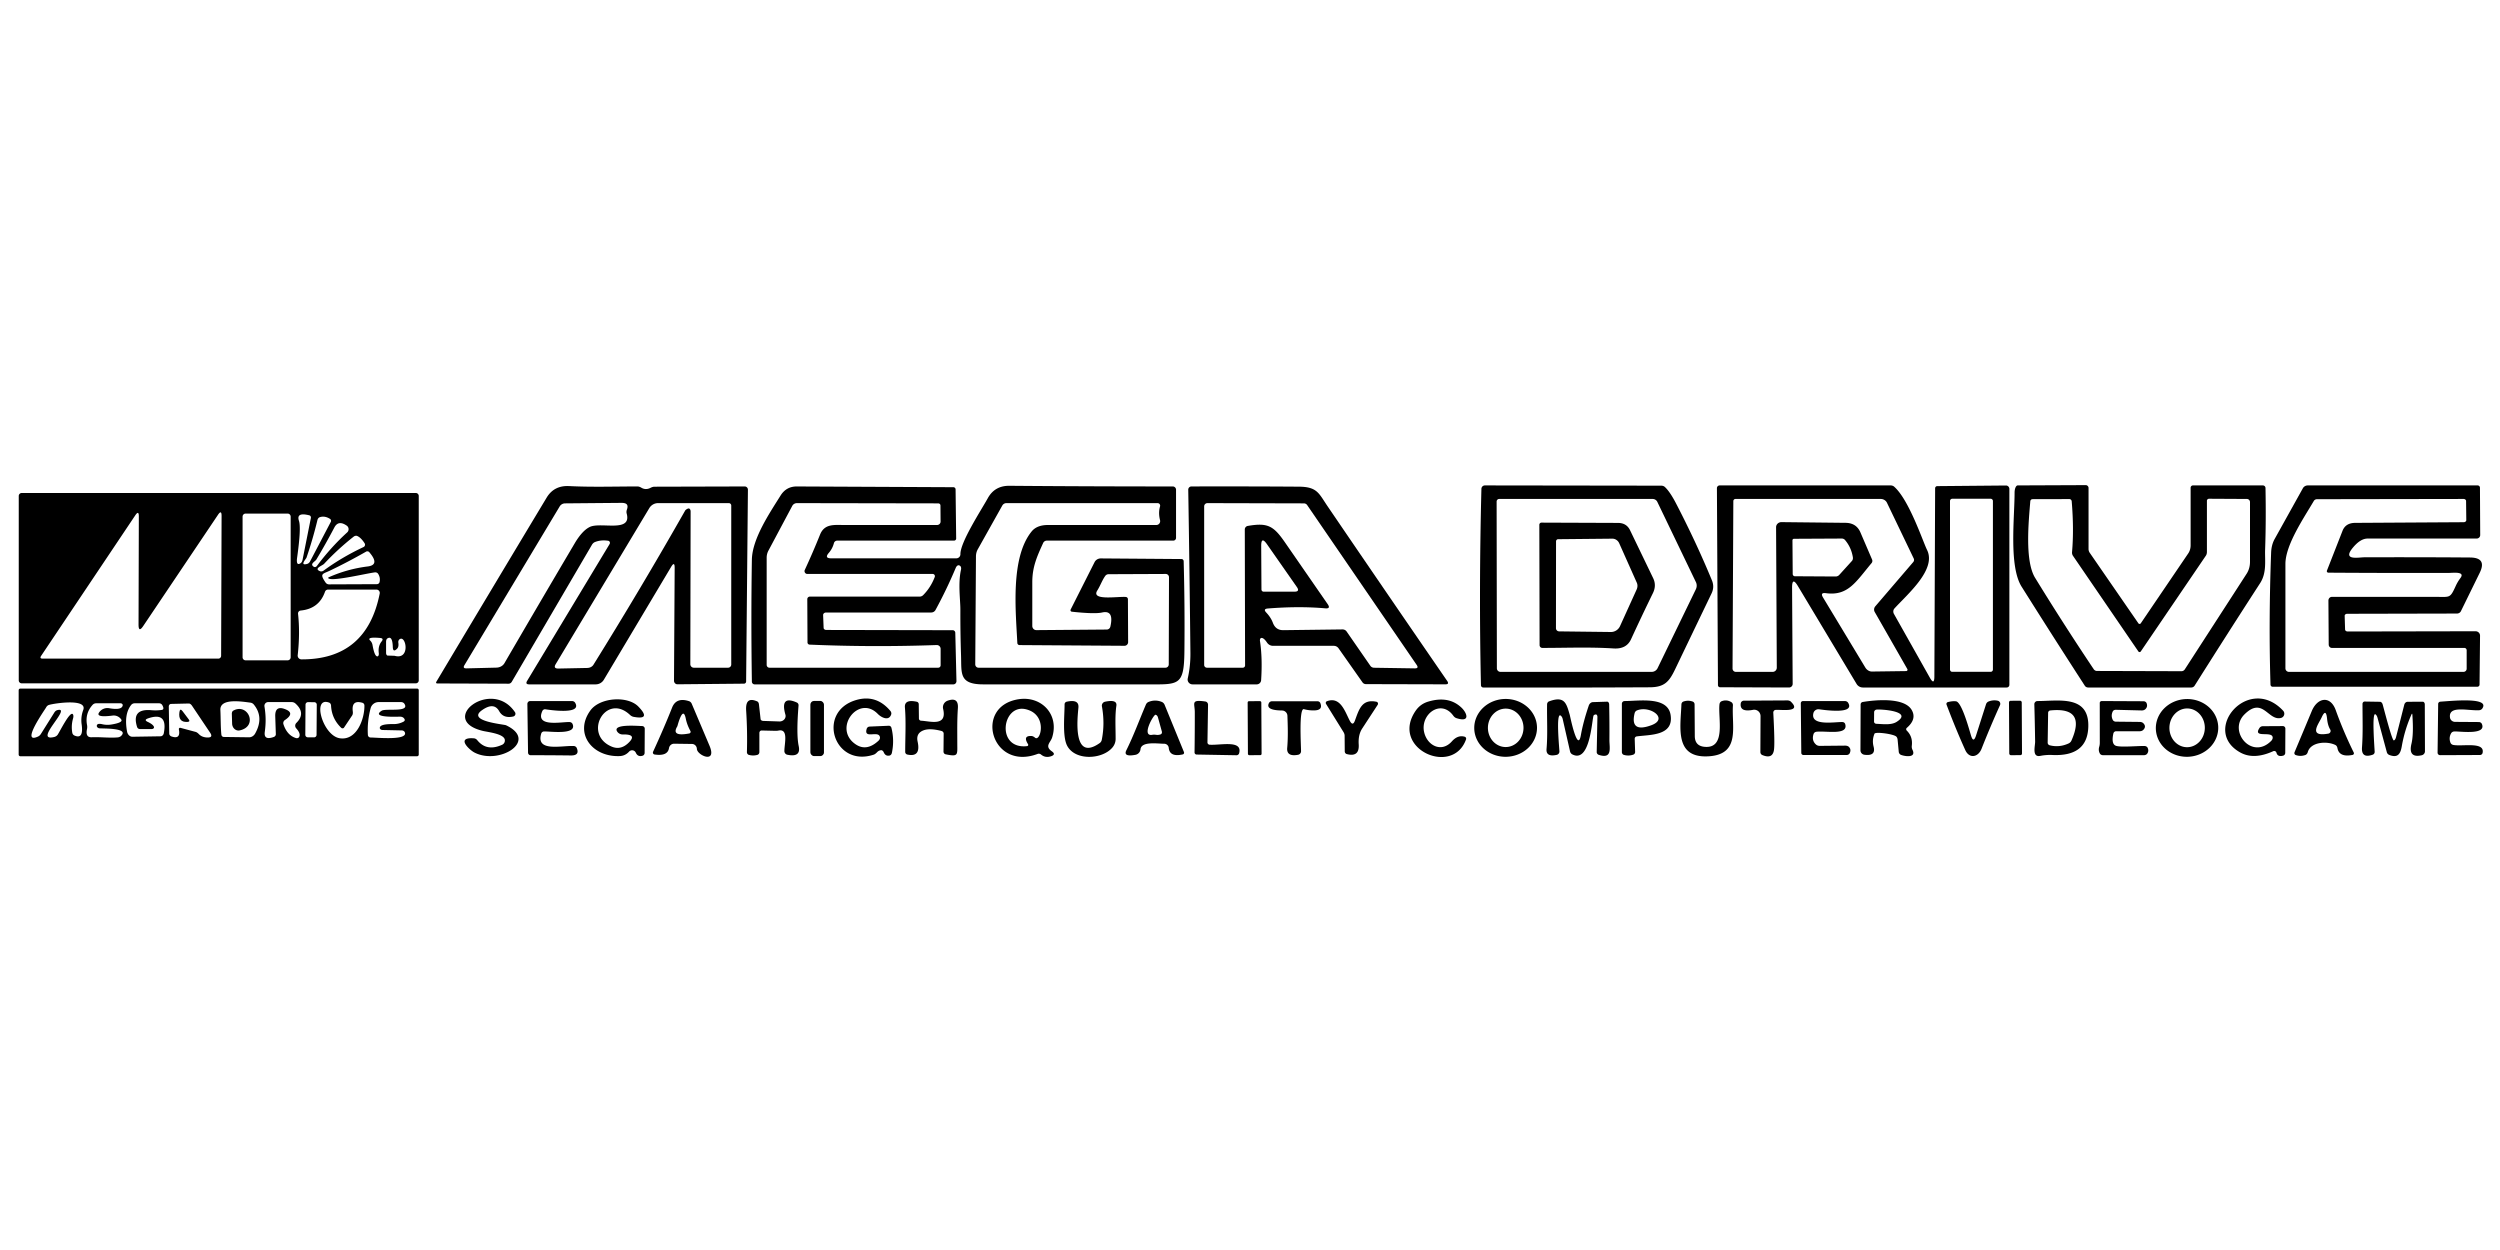 <?xml version="1.0" encoding="UTF-8" standalone="no"?>
<!DOCTYPE svg PUBLIC "-//W3C//DTD SVG 1.1//EN" "http://www.w3.org/Graphics/SVG/1.1/DTD/svg11.dtd">
<svg xmlns="http://www.w3.org/2000/svg" version="1.1" viewBox="0 0 600 300">
<path fill="#000000" d="
  M 430.10 141.06
  L 430.24 164.13
  A 0.87 0.86 -0.3 0 1 429.37 165.00
  L 412.81 164.94
  A 0.50 0.50 89.4 0 1 412.31 164.45
  L 412.06 117.16
  A 0.66 0.66 -0.2 0 1 412.72 116.50
  L 453.75 116.50
  A 1.36 1.18 -20.9 0 1 454.62 116.82
  C 458.19 120.01 461.44 129.84 462.50 132.00
  C 464.80 136.69 457.78 142.61 454.67 146.03
  A 1.17 1.10 51.8 0 0 454.55 147.35
  L 463.16 162.64
  Q 464.24 164.56 464.25 162.38
  L 464.43 117.19
  A 0.52 0.51 90.0 0 1 464.94 116.67
  L 481.43 116.52
  A 0.83 0.81 89.7 0 1 482.25 117.35
  L 482.25 164.36
  A 0.64 0.64 0.0 0 1 481.61 165.00
  L 447.09 165.00
  A 1.76 1.75 -15.5 0 1 445.59 164.16
  L 431.49 140.65
  Q 430.09 138.31 430.10 141.06
  Z
  M 449.18 135.14
  C 445.41 139.64 443.54 143.08 438.20 142.36
  Q 436.78 142.17 437.53 143.40
  L 447.67 160.20
  A 2.01 1.72 71.6 0 0 449.28 161.17
  L 457.50 161.06
  A 0.33 0.32 74.2 0 0 457.76 160.57
  L 449.93 146.87
  A 1.21 1.17 -39.9 0 1 450.07 145.52
  L 459.19 134.88
  A 0.78 0.78 -37.5 0 0 459.30 134.05
  L 452.87 120.66
  A 1.69 1.61 -12.2 0 0 451.37 119.75
  L 416.51 119.75
  A 0.52 0.51 90.0 0 0 416.00 120.27
  L 415.81 160.45
  A 0.80 0.79 90.0 0 0 416.60 161.25
  L 425.44 161.25
  A 1.01 0.99 90.0 0 0 426.43 160.24
  L 426.26 126.54
  A 1.28 1.22 0.0 0 1 427.55 125.31
  L 442.93 125.48
  Q 445.52 125.51 446.49 127.75
  L 449.30 134.29
  A 0.83 0.82 -37.1 0 1 449.18 135.14
  Z
  M 478.30 120.25
  A 0.55 0.55 0.0 0 0 477.75 119.70
  L 468.55 119.70
  A 0.55 0.55 0.0 0 0 468.00 120.25
  L 468.00 160.69
  A 0.55 0.55 0.0 0 0 468.55 161.24
  L 477.75 161.24
  A 0.55 0.55 0.0 0 0 478.30 160.69
  L 478.30 120.25
  Z
  M 430.19 129.67
  L 430.25 137.75
  A 0.55 0.51 90.0 0 0 430.76 138.30
  L 440.56 138.36
  A 1.18 1.16 -68.8 0 0 441.43 137.97
  L 444.45 134.64
  A 1.13 0.97 64.7 0 0 444.69 133.76
  Q 444.32 131.42 442.83 129.63
  A 1.05 1.04 -20.0 0 0 442.00 129.25
  L 430.54 129.31
  A 0.36 0.35 90.0 0 0 430.19 129.67
  Z"
/>
<path fill="#000000" d="
  M 513.79 149.59
  L 525.17 132.83
  A 3.63 3.22 64.9 0 0 525.75 130.88
  L 525.75 117.06
  A 0.56 0.56 89.8 0 1 526.31 116.50
  L 543.09 116.50
  A 0.63 0.63 89.5 0 1 543.72 117.12
  Q 543.87 125.05 543.63 131.86
  C 543.53 134.42 544.08 137.39 542.44 139.94
  Q 534.52 152.17 526.71 164.56
  A 0.95 0.93 -73.4 0 1 525.92 165.00
  L 501.15 165.00
  A 0.96 0.95 -16.3 0 1 500.35 164.57
  Q 492.61 152.61 485.19 140.81
  C 482.10 135.91 483.50 124.22 483.50 118.25
  A 1.75 0.75 -90.0 0 1 484.25 116.50
  L 500.56 116.43
  A 0.68 0.68 -0.4 0 1 501.25 117.11
  L 501.25 131.75
  A 1.62 1.60 -62.5 0 0 501.53 132.66
  L 513.21 149.59
  A 0.35 0.35 90.0 0 0 513.79 149.59
  Z
  M 513.21 156.35
  L 497.53 133.42
  A 1.44 1.34 -61.9 0 1 497.29 132.51
  Q 497.77 126.98 497.21 120.31
  A 0.58 0.56 87.2 0 0 496.65 119.78
  L 487.81 119.80
  A 0.55 0.54 -87.7 0 0 487.27 120.31
  C 486.89 125.06 485.91 134.57 488.42 138.67
  Q 495.23 149.77 502.48 160.59
  A 0.98 0.90 71.9 0 0 503.26 161.03
  L 523.56 161.09
  A 0.98 0.92 -72.3 0 0 524.35 160.65
  L 539.21 137.67
  A 5.57 4.72 65.3 0 0 540.00 134.84
  L 540.00 120.50
  A 0.76 0.75 0.0 0 0 539.24 119.75
  L 530.19 119.70
  A 0.52 0.48 0.6 0 0 529.66 120.18
  L 529.66 132.44
  A 1.77 1.16 71.9 0 1 529.41 133.36
  L 513.79 156.34
  A 0.35 0.35 -45.5 0 1 513.21 156.35
  Z"
/>
<path fill="#000000" d="
  M 562.72 147.80
  L 562.82 151.08
  A 0.62 0.49 -0.5 0 0 563.44 151.56
  L 594.13 151.50
  A 1.08 1.05 0.3 0 1 595.21 152.56
  L 595.09 164.31
  A 0.54 0.51 -0.0 0 1 594.55 164.82
  L 545.44 164.82
  A 0.53 0.52 88.9 0 1 544.92 164.31
  Q 544.45 149.37 545.07 132.63
  Q 545.14 130.77 545.91 129.37
  L 552.69 117.18
  A 1.40 1.32 13.8 0 1 553.89 116.50
  L 594.63 116.50
  A 0.56 0.55 -0.0 0 1 595.19 117.05
  L 595.25 128.40
  A 0.85 0.84 -0.3 0 1 594.40 129.25
  L 568.25 129.25
  Q 566.50 129.25 564.69 131.44
  C 562.05 134.62 566.05 133.75 567.47 133.75
  Q 581.13 133.71 592.80 133.80
  Q 596.92 133.83 595.13 137.48
  L 590.62 146.68
  A 1.08 1.02 12.3 0 1 589.67 147.25
  L 563.32 147.31
  A 0.60 0.48 -0.5 0 0 562.72 147.80
  Z
  M 558.46 136.96
  L 562.21 127.38
  Q 562.95 125.51 565.23 125.49
  L 591.31 125.33
  A 0.61 0.50 -1.0 0 0 591.91 124.82
  L 591.86 120.24
  A 0.60 0.50 -0.5 0 0 591.26 119.75
  L 556.07 119.81
  A 0.89 0.86 14.7 0 0 555.31 120.24
  C 553.00 124.18 548.50 130.76 548.50 135.33
  Q 548.50 148.01 548.50 160.40
  A 0.85 0.85 -0.2 0 0 549.35 161.25
  L 591.24 161.25
  A 0.76 0.76 0.0 0 0 592.00 160.49
  L 592.00 156.06
  A 0.56 0.56 90.0 0 0 591.44 155.50
  L 559.65 155.50
  A 0.80 0.76 90.0 0 1 558.89 154.70
  L 558.82 144.14
  A 0.88 0.83 89.7 0 1 559.65 143.25
  Q 572.28 143.25 584.60 143.25
  C 587.99 143.25 588.00 143.65 589.35 140.68
  Q 589.82 139.64 590.51 138.72
  C 591.72 137.09 588.69 137.50 587.72 137.50
  Q 573.27 137.54 558.82 137.44
  A 0.37 0.35 10.1 0 1 558.46 136.96
  Z"
/>
<path fill="#000000" d="
  M 355.54 117.32
  A 0.84 0.83 -89.3 0 1 356.37 116.50
  L 398.69 116.56
  A 1.38 1.11 -19.0 0 1 399.57 116.88
  Q 400.81 118.03 402.31 120.94
  Q 407.16 130.31 410.86 139.28
  Q 411.52 140.88 410.77 142.43
  Q 406.27 151.78 402.06 160.56
  C 400.63 163.55 399.55 164.93 395.93 164.95
  Q 376.19 165.05 355.98 165.00
  A 0.55 0.55 88.9 0 1 355.43 164.47
  Q 354.92 141.65 355.54 117.32
  Z
  M 359.19 120.37
  L 359.25 160.39
  A 0.86 0.86 0.0 0 0 360.11 161.25
  L 396.40 161.25
  A 1.58 1.58 12.9 0 0 397.82 160.36
  L 407.00 141.44
  A 2.03 1.93 -45.7 0 0 407.02 139.71
  L 397.75 120.44
  A 1.26 1.21 -12.3 0 0 396.63 119.75
  L 359.80 119.75
  A 0.62 0.61 90.0 0 0 359.19 120.37
  Z"
/>
<path fill="#000000" d="
  M 142.07 130.74
  L 122.82 163.64
  A 0.93 0.84 -73.0 0 1 122.07 164.09
  L 105.00 164.03
  Q 104.48 164.03 104.76 163.56
  Q 117.94 141.48 131.19 119.44
  Q 132.97 116.47 136.61 116.66
  C 142.03 116.94 147.57 116.75 153.00 116.75
  A 1.97 1.11 47.1 0 1 153.91 117.04
  Q 154.97 117.68 156.13 117.08
  Q 156.65 116.81 157.06 116.81
  L 178.74 116.75
  A 0.77 0.76 -89.6 0 1 179.50 117.53
  L 179.07 163.57
  A 0.52 0.52 -89.4 0 1 178.55 164.08
  L 162.60 164.23
  A 0.85 0.83 89.7 0 1 161.76 163.38
  L 161.92 136.30
  Q 161.93 134.61 161.07 136.05
  L 144.92 163.14
  A 2.29 2.27 15.3 0 1 142.96 164.25
  L 127.00 164.25
  Q 126.00 164.25 126.52 163.39
  L 146.31 130.56
  A 0.52 0.51 -70.1 0 0 145.95 129.78
  Q 144.20 129.52 142.77 130.10
  A 1.63 1.30 -81.1 0 0 142.07 130.74
  Z
  M 149.11 120.69
  Q 142.22 120.75 135.60 120.81
  A 1.53 1.51 -74.5 0 0 134.32 121.55
  L 111.47 159.63
  Q 110.98 160.43 111.94 160.41
  L 119.14 160.23
  A 2.37 2.11 12.6 0 0 121.07 159.16
  Q 129.65 144.41 137.91 130.43
  Q 139.73 127.35 141.55 126.47
  C 144.17 125.20 151.70 127.93 150.40 123.24
  A 1.71 1.31 -48.8 0 1 150.46 122.30
  C 150.91 121.03 150.27 120.68 149.11 120.69
  Z
  M 164.43 122.55
  C 164.56 122.32 165.08 122.00 165.31 122.03
  A 0.73 0.49 -88.0 0 1 165.75 122.74
  L 165.68 159.41
  A 0.84 0.83 90.0 0 0 166.51 160.25
  L 174.74 160.25
  A 0.76 0.76 0.0 0 0 175.50 159.49
  L 175.50 121.33
  A 0.58 0.58 0.0 0 0 174.92 120.75
  L 157.92 120.75
  A 2.46 2.44 -74.6 0 0 155.84 121.94
  L 133.37 159.39
  Q 132.71 160.48 134.05 160.45
  L 140.95 160.31
  A 1.87 1.60 13.2 0 0 142.42 159.55
  Q 153.86 141.15 164.43 122.55
  Z"
/>
<path fill="#000000" d="
  M 198.31 151.19
  L 228.66 151.25
  A 0.64 0.61 89.0 0 1 229.27 151.87
  L 229.55 163.45
  A 0.78 0.74 89.2 0 1 228.81 164.25
  L 181.11 164.25
  A 0.66 0.66 89.6 0 1 180.45 163.60
  Q 180.22 148.58 180.45 134.32
  C 180.54 129.26 184.74 123.09 187.33 118.94
  Q 188.70 116.74 191.24 116.75
  L 228.81 116.93
  A 0.53 0.52 -0.6 0 1 229.34 117.44
  L 229.48 129.24
  A 0.52 0.50 -0.5 0 1 228.96 129.75
  L 200.93 129.75
  A 0.82 0.82 -82.6 0 0 200.14 130.36
  Q 199.80 131.67 198.90 132.71
  Q 197.79 134.00 199.49 134.00
  L 229.51 134.00
  A 0.99 0.99 89.7 0 0 230.50 133.00
  C 230.46 130.12 235.49 122.43 237.07 119.57
  Q 238.73 116.56 242.25 116.59
  Q 261.25 116.75 281.47 116.75
  A 0.78 0.78 89.9 0 1 282.25 117.53
  L 282.25 129.09
  A 0.66 0.66 -0.2 0 1 281.59 129.75
  L 251.23 129.75
  A 0.97 0.96 -77.4 0 0 250.36 130.31
  C 248.89 133.53 247.75 136.04 247.75 139.71
  Q 247.75 144.98 247.75 150.23
  A 1.00 0.97 89.7 0 0 248.73 151.23
  L 265.64 151.09
  A 0.91 0.88 -83.7 0 0 266.49 150.38
  Q 267.41 146.34 264.50 147.00
  Q 262.72 147.40 257.25 146.81
  A 0.37 0.35 15.9 0 1 256.95 146.30
  L 262.70 134.91
  A 1.70 1.63 13.3 0 1 264.21 134.02
  L 283.57 134.17
  A 0.53 0.52 89.4 0 1 284.08 134.68
  Q 284.37 145.43 284.26 156.19
  C 284.18 164.80 282.94 164.25 274.90 164.25
  Q 255.45 164.25 236.00 164.25
  C 230.13 164.25 230.79 161.62 230.65 157.35
  Q 230.47 151.82 230.49 146.28
  C 230.49 143.90 229.90 140.03 230.64 136.73
  A 1.04 0.63 -69.6 0 0 230.47 135.85
  C 229.99 135.42 229.58 135.81 229.37 136.31
  Q 227.22 141.43 224.52 146.40
  A 1.17 1.16 14.3 0 1 223.50 147.00
  L 198.26 147.00
  A 0.71 0.60 -1.1 0 0 197.55 147.63
  L 197.67 150.71
  A 0.65 0.50 -0.9 0 0 198.31 151.19
  Z
  M 270.70 143.80
  L 270.75 154.11
  A 0.88 0.87 -89.7 0 1 269.87 154.99
  L 244.69 154.82
  A 0.53 0.53 88.3 0 1 244.16 154.32
  C 243.79 146.75 242.45 133.87 247.60 127.54
  Q 248.86 126.00 251.50 126.00
  Q 264.50 126.00 277.52 126.00
  A 0.93 0.92 82.7 0 0 278.41 124.84
  Q 277.96 123.08 278.41 121.54
  A 0.61 0.61 -81.5 0 0 277.83 120.75
  L 241.54 120.75
  A 1.15 1.13 -75.0 0 0 240.55 121.33
  L 234.68 131.81
  Q 234.23 132.59 234.23 133.57
  L 234.06 159.45
  A 0.80 0.78 90.0 0 0 234.84 160.25
  L 279.72 160.25
  A 0.79 0.78 90.0 0 0 280.50 159.46
  L 280.56 138.55
  A 0.79 0.78 -89.6 0 0 279.78 137.75
  L 266.06 137.81
  A 0.99 0.97 17.3 0 0 265.26 138.22
  C 264.50 139.29 264.10 140.52 263.35 141.72
  C 261.78 144.23 268.20 143.12 270.19 143.27
  A 0.55 0.54 1.8 0 1 270.70 143.80
  Z
  M 193.80 154.20
  L 193.75 143.80
  A 0.64 0.62 0.0 0 1 194.39 143.18
  L 220.69 143.19
  A 1.23 1.23 22.5 0 0 221.56 142.83
  Q 223.37 141.01 224.34 138.48
  A 0.54 0.53 -79.3 0 0 223.85 137.75
  L 193.77 137.75
  A 0.68 0.68 12.4 0 1 193.15 136.78
  Q 195.11 132.55 196.81 128.31
  C 197.89 125.64 200.20 126.00 202.64 126.00
  Q 213.58 126.00 224.89 126.00
  A 0.85 0.82 -0.3 0 0 225.74 125.17
  L 225.71 121.31
  A 0.53 0.50 0.0 0 0 225.18 120.81
  L 191.26 120.75
  A 1.27 1.27 -75.9 0 0 190.14 121.42
  L 184.43 132.14
  Q 184.00 132.94 184.00 133.86
  L 184.00 159.58
  A 0.67 0.67 0.0 0 0 184.67 160.25
  L 225.17 160.25
  A 0.58 0.58 0.0 0 0 225.75 159.67
  L 225.75 155.73
  A 0.92 0.92 -1.2 0 0 224.79 154.81
  Q 209.44 155.36 194.31 154.71
  A 0.53 0.52 0.6 0 1 193.80 154.20
  Z"
/>
<path fill="#000000" d="
  M 302.39 153.81
  Q 303.02 157.94 302.67 163.26
  A 1.07 1.06 -88.0 0 1 301.61 164.25
  L 286.20 164.25
  A 1.17 1.16 6.3 0 1 285.06 162.83
  Q 285.73 159.82 285.70 156.75
  Q 285.50 137.41 285.18 117.53
  A 0.77 0.76 89.6 0 1 285.94 116.75
  Q 298.76 116.71 311.74 116.80
  C 316.16 116.83 316.52 118.42 318.61 121.49
  Q 332.67 142.14 347.32 163.42
  Q 347.89 164.25 346.89 164.24
  L 327.82 164.19
  A 1.01 1.00 -18.0 0 1 327.01 163.78
  L 321.25 155.59
  A 1.41 1.35 71.6 0 0 320.13 155.00
  L 305.53 155.00
  A 1.75 1.72 72.6 0 1 304.10 154.24
  Q 303.33 153.09 302.76 153.10
  A 0.63 0.42 83.5 0 0 302.39 153.81
  Z
  M 318.64 144.99
  Q 319.44 146.13 318.05 146.00
  Q 311.78 145.44 304.28 146.04
  Q 303.07 146.14 303.91 147.02
  Q 305.01 148.19 305.49 149.47
  Q 306.16 151.26 307.99 151.24
  L 322.20 151.06
  A 1.19 1.15 -17.3 0 1 323.18 151.55
  L 328.89 159.80
  A 1.17 1.04 -14.9 0 0 329.80 160.26
  L 339.54 160.41
  Q 340.58 160.43 340.01 159.59
  L 313.72 121.22
  A 0.95 0.94 -17.0 0 0 312.94 120.81
  L 289.78 120.75
  A 0.78 0.78 -89.9 0 0 289.00 121.53
  L 289.00 159.59
  A 0.66 0.66 -0.1 0 0 289.66 160.25
  L 298.27 160.25
  A 0.55 0.55 0.0 0 0 298.82 159.70
  L 298.75 127.08
  A 0.87 0.87 85.3 0 1 299.48 126.22
  C 304.25 125.40 305.64 126.19 308.39 130.17
  Q 313.65 137.78 318.64 144.99
  Z
  M 302.69 131.05
  L 302.75 141.48
  A 0.52 0.51 90.0 0 0 303.26 142.00
  L 310.69 142.00
  Q 312.02 142.00 311.25 140.89
  L 304.08 130.62
  Q 302.67 128.60 302.69 131.05
  Z"
/>
<path fill="#000000" d="
  M 100.50 163.29
  A 0.71 0.71 0.0 0 1 99.79 164.00
  L 5.21 164.00
  A 0.71 0.71 0.0 0 1 4.50 163.29
  L 4.50 119.03
  A 0.71 0.71 0.0 0 1 5.21 118.32
  L 99.79 118.32
  A 0.71 0.71 0.0 0 1 100.50 119.03
  L 100.50 163.29
  Z
  M 34.37 150.25
  Q 33.25 151.92 33.25 149.90
  L 33.32 123.93
  Q 33.32 122.41 32.47 123.67
  L 9.88 157.39
  Q 9.42 158.07 10.24 158.07
  L 52.40 158.07
  A 0.68 0.67 90.0 0 0 53.07 157.39
  L 53.18 123.81
  Q 53.18 122.27 52.32 123.55
  L 34.37 150.25
  Z
  M 69.76 123.99
  A 0.73 0.73 0.0 0 0 69.03 123.26
  L 58.95 123.26
  A 0.73 0.73 0.0 0 0 58.22 123.99
  L 58.22 157.75
  A 0.73 0.73 0.0 0 0 58.95 158.48
  L 69.03 158.48
  A 0.73 0.73 0.0 0 0 69.76 157.75
  L 69.76 123.99
  Z
  M 74.24 123.68
  Q 71.04 122.86 71.75 125.00
  Q 72.31 126.70 71.31 133.82
  C 71.24 134.33 71.03 135.95 72.18 135.14
  A 1.43 0.78 89.6 0 0 72.62 134.32
  L 74.61 124.31
  A 0.55 0.51 -77.4 0 0 74.24 123.68
  Z
  M 73.57 133.81
  C 73.45 134.16 71.83 135.85 73.72 135.34
  A 1.24 1.01 -79.5 0 0 74.41 134.75
  L 79.39 125.25
  A 0.55 0.54 -60.7 0 0 79.20 124.53
  Q 77.95 123.74 76.77 124.12
  A 0.98 0.81 -89.1 0 0 76.19 124.80
  Q 75.09 129.36 73.57 133.81
  Z
  M 75.93 134.28
  C 75.65 134.76 74.26 135.35 75.30 136.02
  A 0.59 0.53 -55.3 0 0 76.05 135.84
  Q 79.40 131.35 83.32 127.78
  A 1.04 1.04 -49.0 0 0 83.21 126.15
  Q 81.21 124.76 80.25 126.59
  Q 78.20 130.49 75.93 134.28
  Z
  M 77.79 135.31
  C 77.34 135.79 75.24 136.43 76.77 137.08
  A 0.97 0.85 -49.7 0 0 77.66 136.95
  Q 82.04 133.74 87.25 131.29
  A 0.63 0.62 61.3 0 0 87.51 130.39
  Q 86.64 129.03 85.74 128.64
  A 0.95 0.75 -49.4 0 0 84.86 128.81
  Q 81.08 131.79 77.79 135.31
  Z
  M 79.02 138.49
  Q 83.43 136.55 88.24 135.95
  Q 91.25 135.58 88.63 132.53
  A 0.62 0.61 -35.0 0 0 87.85 132.40
  Q 83.42 134.93 79.10 136.99
  C 77.44 137.78 76.63 137.63 78.14 139.81
  A 1.01 0.98 72.4 0 0 78.96 140.25
  L 90.45 140.20
  A 0.68 0.63 5.4 0 0 91.09 139.71
  Q 91.35 138.63 90.74 137.70
  A 0.88 0.76 -18.2 0 0 89.95 137.37
  C 87.87 137.64 80.49 139.41 79.02 138.90
  Q 78.49 138.72 79.02 138.49
  Z
  M 78.00 142.02
  Q 76.58 146.10 72.16 146.53
  A 0.71 0.70 84.3 0 0 71.53 147.31
  Q 72.04 151.88 71.45 157.24
  A 0.91 0.90 3.4 0 0 72.35 158.25
  Q 87.99 158.30 91.13 142.46
  A 0.80 0.80 -84.4 0 0 90.35 141.50
  L 78.73 141.50
  A 0.77 0.77 -80.4 0 0 78.00 142.02
  Z
  M 88.84 153.73
  A 1.93 1.89 -73.6 0 1 89.40 154.78
  Q 89.90 157.62 90.60 157.53
  A 0.72 0.41 82.3 0 0 90.91 156.76
  Q 90.69 155.07 91.58 153.96
  Q 92.20 153.19 91.21 153.11
  Q 87.91 152.82 88.84 153.73
  Z
  M 95.32 155.67
  Q 94.31 156.71 94.27 155.26
  Q 94.19 152.42 92.94 153.25
  A 1.06 0.52 83.0 0 0 92.66 154.06
  L 92.66 156.70
  A 0.65 0.40 -89.2 0 0 93.04 157.34
  L 93.76 157.36
  Q 94.70 157.39 94.73 157.40
  C 98.58 158.45 97.45 152.28 95.89 153.43
  A 0.90 0.77 69.4 0 0 95.60 154.24
  Q 95.75 155.22 95.32 155.67
  Z"
/>
<path fill="#000000" d="
  M 369.44 125.95
  A 0.52 0.51 90.0 0 1 369.95 125.43
  L 388.31 125.50
  Q 390.37 125.50 391.22 127.27
  L 396.76 138.76
  Q 397.60 140.51 396.70 142.35
  Q 394.03 147.81 391.44 153.44
  Q 390.34 155.82 387.27 155.63
  C 381.60 155.26 375.79 155.50 370.16 155.50
  A 0.67 0.66 90.0 0 1 369.50 154.83
  L 369.44 125.95
  Z
  M 373.43 150.77
  A 0.77 0.76 0.4 0 0 374.19 151.53
  L 386.60 151.68
  A 2.41 2.38 -77.3 0 0 388.81 150.26
  L 392.79 141.49
  A 2.13 1.83 -47.6 0 0 392.84 139.86
  L 388.61 130.38
  A 1.87 1.76 76.9 0 0 386.96 129.28
  L 373.94 129.41
  A 0.53 0.50 89.5 0 0 373.45 129.94
  L 373.43 150.77
  Z"
/>
<path fill="#000000" d="
  M 100.50 181.10
  A 0.40 0.40 0.0 0 1 100.10 181.50
  L 4.88 181.50
  A 0.40 0.40 0.0 0 1 4.48 181.10
  L 4.48 165.66
  A 0.40 0.40 0.0 0 1 4.88 165.26
  L 100.10 165.26
  A 0.40 0.40 0.0 0 1 100.50 165.66
  L 100.50 181.10
  Z
  M 60.07 168.63
  C 58.18 168.40 52.73 167.45 52.89 170.41
  C 52.99 172.39 52.93 174.36 53.13 176.32
  A 0.62 0.57 87.1 0 0 53.69 176.87
  L 59.78 176.95
  A 1.77 1.58 -73.6 0 0 61.24 176.04
  Q 63.42 172.14 60.90 169.07
  A 1.31 1.24 -15.7 0 0 60.07 168.63
  Z
  M 68.69 170.31
  Q 70.75 171.23 68.38 172.81
  A 0.89 0.88 -26.4 0 0 68.03 173.83
  Q 68.91 176.48 71.01 177.13
  A 0.70 0.60 21.4 0 0 71.81 176.85
  Q 72.21 176.03 71.10 174.81
  A 0.94 0.94 46.3 0 1 71.13 173.50
  Q 73.50 171.15 70.88 168.82
  A 1.41 1.22 -21.1 0 0 69.99 168.50
  L 64.36 168.50
  A 0.90 0.90 -4.6 0 0 63.47 169.54
  C 63.82 171.71 63.84 173.50 63.55 175.64
  Q 63.25 177.76 65.72 176.87
  A 0.73 0.68 -11.6 0 0 66.20 176.19
  L 66.06 171.94
  Q 65.97 169.10 68.69 170.31
  Z
  M 76.025 169.13
  A 0.60 0.60 0.0 0 0 75.429 168.525
  L 73.93 168.515
  A 0.60 0.60 0.0 0 0 73.325 169.111
  L 73.275 176.351
  A 0.60 0.60 0.0 0 0 73.871 176.955
  L 75.371 176.965
  A 0.60 0.60 0.0 0 0 75.975 176.369
  L 76.025 169.13
  Z
  M 81.89 174.67
  Q 79.60 172.47 79.45 169.31
  A 0.81 0.70 -83.2 0 0 78.98 168.62
  C 74.80 167.10 77.45 176.55 81.54 177.18
  C 85.66 177.82 87.52 172.45 87.46 169.31
  A 0.69 0.67 -83.3 0 0 86.96 168.66
  Q 84.31 167.90 84.67 170.76
  A 1.50 0.85 69.5 0 1 84.52 171.70
  L 82.57 174.62
  A 0.46 0.43 39.4 0 1 81.89 174.67
  Z
  M 91.15 174.73
  Q 91.10 173.74 94.41 173.78
  Q 95.65 173.80 96.77 173.24
  Q 97.46 172.90 96.88 172.31
  A 1.36 0.94 -15.3 0 0 96.00 172.00
  C 95.66 171.99 88.81 172.35 91.61 170.57
  C 92.60 169.95 98.46 171.05 97.05 168.90
  A 1.00 0.86 -14.2 0 0 96.25 168.50
  L 90.87 168.50
  A 1.99 1.98 7.4 0 0 88.95 169.97
  Q 88.10 173.20 88.29 176.38
  A 0.65 0.65 88.6 0 0 88.94 177.00
  C 90.38 177.00 97.96 177.78 97.16 175.76
  A 0.83 0.72 -8.9 0 0 96.43 175.30
  L 91.81 175.20
  A 0.68 0.49 -0.3 0 1 91.15 174.73
  Z
  M 13.80 170.42
  C 17.41 169.56 7.78 178.13 13.01 176.88
  A 1.48 1.45 11.9 0 0 13.81 176.37
  C 14.25 175.80 16.89 170.35 17.52 171.47
  A 1.36 0.68 -64.5 0 1 17.54 172.41
  Q 17.05 174.09 17.34 175.82
  A 0.94 0.88 -84.1 0 0 17.88 176.53
  Q 20.10 177.50 19.60 173.89
  Q 19.34 172.09 19.98 170.39
  C 21.02 167.59 13.18 168.78 11.79 169.17
  A 1.20 1.11 -82.3 0 0 11.08 169.76
  C 10.81 170.28 4.79 178.73 9.11 176.78
  A 1.75 1.42 -81.0 0 0 9.82 176.14
  L 13.05 170.99
  A 1.30 1.11 -77.9 0 1 13.80 170.42
  Z
  M 23.23 174.19
  Q 23.28 173.53 24.52 173.81
  Q 25.63 174.07 26.76 173.88
  Q 29.59 173.41 29.10 172.68
  A 2.16 2.15 69.2 0 0 27.02 171.74
  Q 22.97 172.26 23.76 171.03
  A 2.39 2.39 21.4 0 1 26.19 169.97
  Q 29.21 170.51 29.45 169.31
  A 0.51 0.44 4.7 0 0 28.94 168.79
  L 23.06 168.79
  A 1.18 1.11 -67.8 0 0 22.21 169.18
  Q 20.37 171.24 20.89 174.01
  Q 20.98 174.49 20.88 174.98
  Q 20.45 177.01 22.01 176.94
  C 24.08 176.85 26.13 177.14 28.19 176.98
  A 1.53 1.15 14.8 0 0 29.07 176.62
  C 31.11 174.61 24.41 174.90 23.81 174.79
  A 0.71 0.55 8.3 0 1 23.23 174.19
  Z
  M 36.44 174.97
  L 33.56 174.97
  A 0.72 0.68 80.7 0 1 32.90 174.47
  Q 31.50 170.02 36.34 170.45
  Q 37.57 170.56 38.78 170.39
  Q 39.55 170.29 38.95 169.23
  A 0.88 0.87 -14.7 0 0 38.19 168.79
  L 32.31 168.79
  A 1.07 1.06 -70.6 0 0 31.48 169.19
  Q 29.72 171.42 30.50 175.60
  A 1.50 1.23 83.0 0 0 31.78 176.82
  L 38.54 176.71
  A 0.90 0.77 -84.0 0 0 39.31 175.98
  Q 40.33 170.74 35.51 172.42
  Q 34.46 172.79 35.47 173.26
  Q 36.74 173.86 36.95 174.45
  A 0.50 0.39 -7.6 0 1 36.44 174.97
  Z
  M 43.30 174.68
  L 46.96 175.66
  A 1.81 0.76 57.3 0 1 47.74 176.20
  Q 48.51 176.99 49.84 177.00
  Q 51.21 177.01 50.43 175.85
  L 46.08 169.37
  A 1.13 0.63 64.2 0 0 45.33 168.84
  L 41.05 168.94
  A 0.61 0.56 88.5 0 0 40.51 169.56
  L 40.62 176.07
  A 0.82 0.70 10.8 0 0 41.16 176.75
  Q 43.41 177.52 42.93 175.05
  A 0.31 0.30 -88.6 0 1 43.30 174.68
  Z"
/>
<path fill="#000000" d="
  M 121.14 177.47
  C 120.80 176.08 117.06 175.70 115.89 175.42
  C 104.88 172.77 117.98 162.60 123.59 170.92
  A 0.68 0.67 -23.4 0 1 123.17 171.96
  Q 120.83 172.49 119.81 170.69
  Q 118.54 168.43 115.69 170.44
  C 111.91 173.09 120.92 173.82 121.44 174.06
  C 129.37 177.79 119.77 183.73 113.82 180.58
  C 112.64 179.96 109.29 176.86 113.75 177.20
  A 1.20 1.08 70.9 0 1 114.54 177.64
  Q 116.79 180.44 120.52 178.74
  A 1.12 1.11 71.1 0 0 121.14 177.47
  Z"
/>
<path fill="#000000" d="
  M 146.81 179.19
  Q 149.09 180.15 151.06 178.06
  Q 152.83 176.19 149.46 176.27
  A 1.56 1.55 -16.8 0 1 148.11 175.55
  C 146.93 173.67 153.24 174.25 154.09 174.25
  A 0.65 0.63 0.4 0 1 154.74 174.89
  L 154.71 180.69
  A 0.74 0.67 83.1 0 1 154.23 181.37
  Q 153.08 181.73 152.59 180.64
  A 0.98 0.97 -36.1 0 0 150.98 180.39
  Q 150.06 181.40 148.75 181.46
  C 142.13 181.74 137.72 176.01 141.68 170.53
  C 143.98 167.34 150.64 166.95 153.19 169.56
  Q 156.41 172.86 152.05 172.04
  A 1.89 1.46 66.2 0 1 151.20 171.58
  C 145.43 166.14 139.74 176.21 146.81 179.19
  Z"
/>
<path fill="#000000" d="
  M 211.44 180.05
  Q 210.89 180.11 210.49 180.54
  Q 210.06 180.99 209.72 181.11
  C 200.12 184.31 195.86 170.80 205.50 168.00
  Q 210.30 166.61 213.68 170.61
  A 0.96 0.81 36.9 0 1 213.88 171.48
  C 213.34 173.10 211.56 172.25 210.66 171.33
  C 206.05 166.61 199.75 174.90 205.39 178.66
  Q 208.00 180.40 210.82 177.79
  A 1.10 0.80 -30.4 0 0 211.19 176.94
  C 210.93 175.16 207.21 177.53 208.01 174.91
  A 0.76 0.76 -82.7 0 1 208.69 174.38
  L 213.31 174.18
  A 0.65 0.62 81.4 0 1 213.94 174.67
  Q 214.69 177.66 214.05 180.69
  A 0.85 0.72 -88.5 0 1 213.47 181.34
  Q 212.51 181.53 212.09 180.54
  A 0.77 0.55 72.4 0 0 211.44 180.05
  Z"
/>
<path fill="#000000" d="
  M 249.03 180.94
  C 237.93 185.13 233.57 169.48 244.50 167.81
  C 249.93 166.99 254.27 171.45 252.51 177.00
  C 252.13 178.22 250.66 179.06 252.43 180.31
  Q 253.51 181.07 252.26 181.50
  Q 250.89 181.96 249.85 181.09
  A 0.84 0.79 53.7 0 0 249.03 180.94
  Z
  M 246.25 170.23
  C 240.46 168.80 238.95 179.93 246.51 179.07
  A 0.31 0.30 69.6 0 0 246.72 178.59
  Q 245.42 176.54 247.56 176.64
  A 1.61 0.81 52.5 0 1 248.41 177.05
  C 249.72 178.16 251.54 171.54 246.25 170.23
  Z"
/>
<path fill="#000000" d="
  M 339.75 170.59
  Q 340.89 168.93 342.83 168.37
  Q 347.73 166.93 350.78 169.86
  C 352.06 171.08 352.99 173.48 349.53 172.35
  A 1.70 1.20 73.3 0 1 348.79 171.77
  C 345.80 167.63 340.70 171.52 341.83 175.88
  C 342.63 178.98 345.99 180.69 348.44 177.94
  Q 349.88 176.32 351.54 176.82
  A 0.51 0.48 -71.2 0 1 351.84 177.48
  C 348.60 186.44 333.56 179.64 339.75 170.59
  Z"
/>
<path fill="#000000" d="
  M 368.88 174.611
  A 7.53 6.94 -0.6 0 1 361.423 181.63
  A 7.53 6.94 -0.6 0 1 353.82 174.769
  A 7.53 6.94 -0.6 0 1 361.277 167.75
  A 7.53 6.94 -0.6 0 1 368.88 174.611
  Z
  M 361.338 179.29
  A 4.61 4.27 90.4 0 0 365.64 174.71
  A 4.61 4.27 90.4 0 0 361.402 170.07
  A 4.61 4.27 90.4 0 0 357.1 174.65
  A 4.61 4.27 90.4 0 0 361.338 179.29
  Z"
/>
<path fill="#000000" d="
  M 532.373 174.386
  A 7.49 6.93 -2.4 0 1 525.18 181.624
  A 7.49 6.93 -2.4 0 1 517.407 175.014
  A 7.49 6.93 -2.4 0 1 524.6 167.776
  A 7.49 6.93 -2.4 0 1 532.373 174.386
  Z
  M 524.837 179.329
  A 4.65 4.25 90.9 0 0 529.159 174.747
  A 4.65 4.25 90.9 0 0 524.983 170.031
  A 4.65 4.25 90.9 0 0 520.66 174.613
  A 4.65 4.25 90.9 0 0 524.837 179.329
  Z"
/>
<path fill="#000000" d="
  M 546.35 180.65
  A 0.56 0.56 69.7 0 0 545.57 180.29
  Q 540.89 182.42 537.62 180.57
  C 528.12 175.24 539.67 161.72 547.95 170.57
  A 1.05 1.05 -28.2 0 1 547.42 172.31
  C 544.33 173.06 543.08 167.10 538.69 171.44
  C 534.60 175.47 540.46 182.51 545.09 177.81
  A 1.18 0.89 -31.0 0 0 545.44 176.94
  C 545.24 175.36 540.61 177.27 542.27 174.72
  A 1.00 0.93 14.7 0 1 543.07 174.29
  L 547.87 174.26
  A 0.61 0.61 0.0 0 1 548.49 174.88
  L 548.46 180.69
  A 0.71 0.67 82.8 0 1 547.98 181.35
  Q 546.64 181.73 546.35 180.65
  Z"
/>
<path fill="#000000" d="
  M 323.98 173.04
  Q 324.68 174.33 325.18 172.95
  C 326.18 170.23 326.85 167.71 330.35 168.42
  A 0.49 0.47 -67.5 0 1 330.64 169.16
  L 326.93 174.84
  Q 325.94 176.36 326.09 178.63
  Q 326.30 181.78 323.23 180.98
  A 0.68 0.65 -83.9 0 1 322.74 180.34
  L 322.71 176.56
  A 1.92 1.16 40.6 0 0 322.41 175.65
  L 318.25 168.94
  A 0.45 0.42 63.8 0 1 318.45 168.30
  C 321.75 167.05 322.84 170.92 323.98 173.04
  Z"
/>
<path fill="#000000" d="
  M 409.03 179.23
  C 414.37 179.79 412.27 172.31 412.68 169.00
  A 0.91 0.79 85.2 0 1 413.20 168.29
  Q 414.42 167.83 415.53 168.52
  A 0.89 0.78 -73.9 0 1 415.90 169.31
  C 415.58 174.35 417.75 180.95 410.25 181.50
  C 401.79 182.12 403.33 174.62 403.54 169.06
  A 0.78 0.71 82.4 0 1 404.02 168.37
  Q 405.12 167.98 406.23 168.37
  A 0.74 0.69 -81.2 0 1 406.70 169.06
  L 406.75 176.66
  Q 406.77 178.99 409.03 179.23
  Z"
/>
<path fill="#000000" d="
  M 425.59 171.06
  Q 425.99 178.46 425.75 180.00
  Q 425.41 182.24 422.95 181.21
  A 0.78 0.76 -78.5 0 1 422.49 180.50
  L 422.53 171.88
  A 1.53 1.51 84.6 0 0 420.73 170.36
  Q 417.49 170.99 417.78 168.81
  A 0.79 0.74 2.9 0 1 418.55 168.16
  L 428.93 168.10
  A 1.33 0.93 -16.0 0 1 429.81 168.40
  C 432.69 171.21 426.83 170.17 426.03 170.40
  A 0.66 0.60 81.2 0 0 425.59 171.06
  Z"
/>
<path fill="#000000" d="
  M 473.04 176.52
  Q 473.62 178.46 474.25 176.52
  L 476.64 169.04
  A 1.11 1.03 89.6 0 1 477.26 168.36
  Q 478.35 167.93 479.46 168.17
  A 0.77 0.77 18.3 0 1 480.00 169.24
  Q 477.66 174.41 475.58 179.69
  C 474.76 181.78 472.63 182.14 471.67 180.03
  Q 469.37 174.95 467.17 169.11
  A 0.46 0.46 73.1 0 1 467.49 168.50
  Q 468.70 168.20 469.46 168.32
  C 470.86 168.53 472.70 175.41 473.04 176.52
  Z"
/>
<rect fill="#000000" x="-1.53" y="-6.53" transform="translate(483.72,174.71) rotate(-0.3)" width="3.06" height="13.06" rx="0.38"/>
<path fill="#000000" d="
  M 129.90 176.04
  C 128.53 180.52 134.65 178.92 137.68 179.04
  A 0.86 0.78 -9.8 0 1 138.41 179.50
  Q 139.20 181.34 137.00 181.31
  Q 132.12 181.25 127.33 181.25
  A 0.63 0.60 89.5 0 1 126.73 180.63
  L 126.57 168.96
  A 0.70 0.67 89.6 0 1 127.24 168.25
  L 137.24 168.25
  A 0.96 0.81 -12.7 0 1 138.03 168.66
  C 139.79 171.60 131.83 170.37 130.89 170.23
  A 0.70 0.68 -73.2 0 0 130.17 170.63
  C 128.35 174.60 134.71 173.23 136.69 173.29
  A 0.85 0.78 -10.1 0 1 137.41 173.75
  C 138.58 176.47 131.99 175.50 130.56 175.55
  A 0.71 0.68 7.2 0 0 129.90 176.04
  Z"
/>
<path fill="#000000" d="
  M 166.08 178.55
  L 161.79 178.49
  A 1.27 1.23 -84.8 0 0 160.56 179.55
  Q 160.23 181.54 157.10 181.08
  A 0.47 0.46 16.7 0 1 156.74 180.42
  Q 159.38 174.68 161.31 169.81
  Q 162.31 167.30 165.34 168.27
  A 1.12 1.07 86.5 0 1 166.01 168.89
  Q 168.15 173.93 170.28 178.97
  C 172.15 183.41 167.30 181.29 167.25 179.73
  A 1.22 1.18 89.2 0 0 166.08 178.55
  Z
  M 164.59 172.48
  C 163.89 168.98 162.60 174.26 162.56 174.31
  Q 160.99 176.87 165.42 176.03
  A 0.41 0.40 70.7 0 0 165.70 175.44
  Q 164.87 173.91 164.59 172.48
  Z"
/>
<path fill="#000000" d="
  M 187.06 173.15
  A 1.41 1.28 -6.3 0 0 188.50 171.52
  Q 187.16 166.79 191.23 168.60
  A 0.72 0.70 -76.2 0 1 191.65 169.31
  Q 191.09 176.28 191.69 179.06
  Q 192.28 181.82 188.97 181.14
  A 0.90 0.89 -84.5 0 1 188.25 180.26
  C 188.25 178.43 189.33 174.72 186.73 175.36
  Q 186.55 175.40 185.76 175.39
  L 182.79 175.32
  A 0.59 0.52 -89.1 0 0 182.25 175.91
  L 182.25 180.50
  A 0.71 0.66 82.4 0 1 181.78 181.17
  Q 180.75 181.46 179.72 181.17
  A 0.71 0.64 -81.9 0 1 179.26 180.49
  Q 179.40 175.54 179.08 170.60
  C 178.95 168.60 179.48 167.35 181.74 168.34
  A 0.96 0.59 -87.7 0 1 182.15 169.07
  L 182.54 172.58
  A 0.69 0.47 -0.5 0 0 183.19 173.02
  L 187.06 173.15
  Z"
/>
<rect fill="#000000" x="194.49" y="168.22" width="3.26" height="13.24" rx="0.88"/>
<path fill="#000000" d="
  M 221.06 172.97
  C 223.20 173.07 227.37 174.46 226.35 170.13
  A 1.69 1.67 -16.6 0 1 227.42 168.17
  Q 230.09 167.21 229.89 169.99
  C 229.69 172.81 229.75 175.61 229.75 178.44
  C 229.75 181.18 230.06 181.68 226.94 181.03
  A 0.68 0.63 -83.8 0 1 226.44 180.36
  L 226.48 176.07
  A 0.71 0.63 8.6 0 0 225.95 175.43
  Q 223.28 174.74 221.79 175.23
  Q 219.77 175.91 220.23 177.99
  Q 221.06 181.81 217.76 181.09
  A 0.65 0.64 6.1 0 1 217.25 180.46
  C 217.25 176.93 217.47 173.22 217.18 169.80
  Q 217.00 167.76 220.04 168.42
  A 0.62 0.59 -84.7 0 1 220.50 169.01
  L 220.54 172.45
  A 0.55 0.52 1.8 0 0 221.06 172.97
  Z"
/>
<path fill="#000000" d="
  M 267.01 179.37
  C 264.58 182.30 258.05 182.64 256.12 178.98
  C 254.95 176.76 255.50 171.73 255.50 169.04
  A 0.65 0.64 -6.1 0 1 256.01 168.41
  Q 259.01 167.76 258.82 169.82
  C 258.58 172.41 257.40 182.91 263.91 178.35
  A 1.24 1.22 78.8 0 0 264.42 177.58
  Q 265.21 173.68 264.46 169.53
  A 0.97 0.97 -11.0 0 1 265.22 168.41
  Q 268.16 167.80 267.93 169.38
  C 267.57 171.79 267.75 174.46 267.75 177.33
  A 3.21 3.18 -25.4 0 1 267.01 179.37
  Z"
/>
<path fill="#000000" d="
  M 275.64 168.47
  Q 277.24 167.81 278.85 168.47
  A 1.35 1.16 87.0 0 1 279.51 169.16
  L 284.15 180.50
  A 0.42 0.41 72.5 0 1 283.86 181.06
  Q 280.72 181.76 280.50 179.49
  A 1.10 1.10 87.1 0 0 279.41 178.50
  C 277.89 178.50 273.92 177.85 273.72 179.83
  A 1.51 1.50 -2.6 0 1 272.50 181.16
  Q 269.50 181.72 270.33 180.05
  C 272.07 176.56 273.46 172.74 275.00 169.14
  A 1.27 1.10 -87.0 0 1 275.64 168.47
  Z
  M 277.33 171.54
  C 276.86 171.46 273.85 176.81 276.52 176.36
  Q 276.95 176.28 277.48 176.36
  Q 278.07 176.44 278.57 176.24
  A 0.61 0.49 72.4 0 0 278.84 175.54
  L 277.91 172.18
  A 0.91 0.67 84.0 0 0 277.33 171.54
  Z"
/>
<path fill="#000000" d="
  M 290.31 178.73
  C 292.82 178.92 298.25 177.51 297.40 180.76
  A 0.66 0.66 -82.2 0 1 296.75 181.26
  L 287.18 181.09
  A 0.52 0.50 -89.4 0 1 286.69 180.57
  Q 286.76 175.74 286.75 170.92
  C 286.75 168.77 285.71 167.85 289.29 168.36
  A 0.80 0.74 -85.9 0 1 289.93 169.16
  L 289.79 178.18
  A 0.56 0.54 2.8 0 0 290.31 178.73
  Z"
/>
<rect fill="#000000" x="-1.64" y="-6.48" transform="translate(301.11,174.76) rotate(-0.3)" width="3.28" height="12.96" rx="0.31"/>
<path fill="#000000" d="
  M 308.98 171.79
  A 1.31 1.31 89.3 0 0 307.68 170.52
  Q 303.66 170.47 304.55 168.73
  A 0.89 0.78 11.9 0 1 305.31 168.30
  L 316.19 168.30
  A 0.76 0.71 -9.3 0 1 316.89 168.77
  Q 317.54 170.45 315.43 170.50
  Q 314.17 170.53 312.94 170.20
  C 311.70 169.87 312.25 178.87 312.25 180.30
  A 0.87 0.86 -5.2 0 1 311.54 181.15
  Q 308.73 181.67 308.93 179.48
  C 309.17 176.84 309.06 173.99 308.98 171.79
  Z"
/>
<path fill="#000000" d="
  M 382.95 171.47
  L 382.67 171.55
  A 0.52 0.31 -86.5 0 0 382.39 171.96
  C 381.96 174.19 381.34 183.08 377.37 181.06
  A 1.13 1.04 -84.8 0 1 376.81 180.33
  L 375.04 172.54
  A 1.52 1.05 -86.4 0 0 374.56 171.74
  C 373.39 170.87 374.22 179.35 374.26 180.33
  A 0.83 0.82 -7.5 0 1 373.61 181.17
  Q 371.00 181.74 371.17 179.75
  C 371.47 176.27 371.24 172.58 371.30 169.06
  A 0.82 0.69 81.7 0 1 371.75 168.34
  C 375.53 166.92 375.94 168.81 376.75 171.60
  C 376.83 171.89 378.62 180.81 379.40 176.48
  Q 379.96 173.31 381.30 169.35
  A 1.25 1.01 -79.3 0 1 382.29 168.51
  L 385.72 168.40
  A 0.68 0.46 88.4 0 1 386.20 169.06
  Q 386.29 173.32 386.26 177.59
  C 386.25 179.44 387.05 182.24 383.72 181.17
  A 0.74 0.69 10.2 0 1 383.21 180.49
  L 383.38 172.06
  A 0.55 0.35 86.5 0 0 382.95 171.47
  Z"
/>
<path fill="#000000" d="
  M 392.33 177.31
  L 392.43 180.44
  A 0.69 0.66 80.7 0 1 391.97 181.12
  Q 390.86 181.50 389.72 181.17
  A 0.72 0.66 -82.5 0 1 389.25 180.49
  L 389.25 168.91
  A 0.66 0.66 -0.2 0 1 389.91 168.25
  C 393.38 168.25 400.21 167.05 400.94 171.56
  C 401.76 176.66 395.97 176.29 392.80 176.74
  A 0.57 0.55 85.4 0 0 392.33 177.31
  Z
  M 392.31 171.17
  Q 391.16 175.95 396.31 174.06
  C 400.60 172.49 395.99 169.25 392.90 170.49
  A 0.98 0.95 86.7 0 0 392.31 171.17
  Z"
/>
<path fill="#000000" d="
  M 432.19 168.79
  A 0.54 0.53 -0.5 0 1 432.73 168.25
  L 442.74 168.25
  A 1.00 0.83 -13.3 0 1 443.54 168.65
  C 445.36 171.59 437.42 170.33 436.57 170.23
  A 1.24 1.24 10.1 0 0 435.21 171.18
  C 434.48 174.32 440.29 173.24 442.19 173.29
  A 0.73 0.68 -6.6 0 1 442.85 173.78
  C 443.66 176.56 438.23 175.35 435.94 175.62
  A 0.85 0.76 3.9 0 0 435.26 176.15
  Q 434.74 177.72 435.85 178.70
  A 1.47 1.15 -19.1 0 0 436.75 179.01
  L 442.82 178.95
  A 1.43 0.85 -13.3 0 1 443.71 179.23
  Q 444.35 179.84 443.94 180.75
  A 0.85 0.77 11.4 0 1 443.19 181.20
  L 432.82 181.20
  A 0.51 0.51 0.0 0 1 432.31 180.69
  L 432.19 168.79
  Z"
/>
<path fill="#000000" d="
  M 449.88 176.09
  Q 449.25 177.59 449.66 179.17
  Q 450.28 181.52 447.45 181.14
  A 1.09 1.07 4.3 0 1 446.51 180.07
  L 446.55 169.07
  A 0.60 0.59 85.5 0 1 447.05 168.48
  C 449.93 167.99 456.99 167.28 458.80 170.38
  Q 460.09 172.58 457.63 174.69
  A 0.46 0.43 47.5 0 0 457.62 175.34
  Q 459.11 176.80 458.83 179.00
  A 1.69 1.62 -55.9 0 0 458.99 179.94
  C 459.99 181.97 457.16 181.54 456.24 181.17
  A 0.91 0.85 -83.1 0 1 455.70 180.44
  L 455.43 177.55
  A 1.25 0.72 -84.5 0 0 455.06 176.74
  C 454.28 176.13 450.09 175.58 449.88 176.09
  Z
  M 455.17 173.26
  C 459.22 170.72 451.66 170.19 450.40 170.30
  A 0.68 0.64 -3.0 0 0 449.79 170.94
  L 449.77 173.19
  A 0.57 0.52 1.1 0 0 450.32 173.71
  C 451.83 173.77 453.86 174.08 455.17 173.26
  Z"
/>
<path fill="#000000" d="
  M 488.43 178.01
  Q 488.37 173.61 488.24 169.03
  A 0.76 0.76 89.3 0 1 489.00 168.25
  C 494.05 168.25 501.46 166.71 501.19 174.50
  Q 500.95 181.58 492.57 181.20
  Q 491.11 181.13 489.68 181.41
  C 487.62 181.82 488.44 179.07 488.43 178.01
  Z
  M 491.44 178.23
  A 0.65 0.64 7.2 0 0 491.94 178.87
  Q 494.25 179.46 496.50 178.41
  A 1.41 1.30 -88.9 0 0 497.15 177.73
  Q 500.76 169.62 492.06 170.51
  A 0.57 0.57 87.8 0 0 491.55 171.07
  L 491.44 178.23
  Z"
/>
<path fill="#000000" d="
  M 503.94 168.70
  A 0.49 0.45 -0.0 0 1 504.43 168.25
  L 514.43 168.30
  A 0.83 0.70 -9.2 0 1 515.17 168.74
  Q 515.52 169.59 514.89 170.20
  A 1.35 1.03 18.0 0 1 514.00 170.51
  L 507.82 170.35
  A 0.85 0.70 11.5 0 0 507.06 170.75
  Q 506.57 171.78 507.06 172.76
  A 0.87 0.76 -11.1 0 0 507.82 173.20
  L 513.50 173.26
  A 1.39 0.94 -15.1 0 1 514.38 173.56
  Q 515.19 174.36 514.38 175.18
  A 1.35 1.00 16.6 0 1 513.50 175.50
  L 507.87 175.50
  A 0.68 0.68 -83.6 0 0 507.21 176.03
  Q 506.65 178.59 507.85 179.00
  C 509.01 179.39 513.15 179.00 514.68 179.04
  A 0.91 0.73 -8.3 0 1 515.44 179.49
  Q 515.78 180.24 515.33 180.88
  A 1.09 0.83 13.0 0 1 514.50 181.25
  L 504.75 181.25
  A 0.95 0.75 -11.2 0 1 503.97 180.85
  Q 503.55 180.09 503.82 179.21
  Q 503.95 178.78 503.95 178.26
  L 503.94 168.70
  Z"
/>
<path fill="#000000" d="
  M 554.83 170.64
  C 556.20 167.37 559.30 166.87 560.58 170.45
  Q 562.42 175.58 564.90 180.61
  A 0.40 0.40 -19.3 0 1 564.62 181.18
  Q 561.42 181.81 560.99 179.56
  A 1.12 0.78 -87.8 0 0 560.51 178.81
  C 558.64 177.84 554.57 177.97 553.86 180.52
  A 1.09 0.86 -88.4 0 1 553.29 181.20
  Q 552.10 181.62 550.95 181.20
  A 0.52 0.48 -68.9 0 1 550.69 180.53
  Q 552.77 175.59 554.83 170.64
  Z
  M 557.19 172.19
  C 556.46 173.79 553.88 176.93 558.80 176.07
  A 0.66 0.66 -20.6 0 0 559.25 175.08
  Q 558.66 174.12 558.50 172.50
  Q 558.24 169.86 557.19 172.19
  Z"
/>
<path fill="#000000" d="
  M 578.73 171.52
  Q 577.11 175.18 576.42 179.15
  C 576.10 180.99 575.43 181.95 573.46 181.20
  A 1.01 0.97 3.2 0 1 572.84 180.53
  L 570.60 172.25
  A 1.50 0.79 86.8 0 0 570.11 171.44
  C 569.20 170.81 569.88 179.37 569.92 180.43
  A 0.71 0.68 79.3 0 1 569.47 181.12
  Q 566.68 182.11 566.88 179.36
  C 567.13 175.99 567.00 172.51 567.00 168.95
  A 0.58 0.51 90.0 0 1 567.51 168.37
  L 571.20 168.43
  A 0.84 0.59 79.0 0 1 571.83 169.04
  C 572.11 169.97 574.08 177.78 574.52 177.70
  A 1.01 0.46 -79.8 0 0 575.04 176.95
  L 577.03 169.12
  A 0.92 0.80 -81.7 0 1 577.83 168.43
  L 581.46 168.41
  A 0.65 0.49 89.4 0 1 581.95 169.05
  L 581.99 180.30
  A 0.99 0.97 -7.0 0 1 581.22 181.26
  Q 577.91 182.01 578.75 178.50
  Q 579.30 176.20 578.97 171.56
  Q 578.94 171.05 578.73 171.52
  Z"
/>
<path fill="#000000" d="
  M 588.80 178.79
  C 590.99 179.20 596.44 177.94 595.82 180.71
  A 0.65 0.63 6.1 0 1 595.19 181.20
  L 585.64 181.24
  A 0.61 0.59 -0.0 0 1 585.02 180.64
  L 585.16 168.93
  A 0.58 0.54 -1.8 0 1 585.70 168.40
  C 588.70 168.20 597.65 167.28 595.75 170.04
  A 1.07 0.93 13.6 0 1 594.94 170.46
  C 592.25 170.60 587.58 169.23 588.00 172.22
  A 1.23 1.19 -3.5 0 0 589.20 173.25
  L 594.93 173.29
  A 0.82 0.75 -9.9 0 1 595.65 173.75
  C 596.80 176.46 590.51 175.50 589.06 175.55
  A 0.97 0.83 12.4 0 0 588.28 175.97
  Q 587.66 177.04 588.11 178.24
  A 0.95 0.85 -3.2 0 0 588.80 178.79
  Z"
/>
<path fill="#000000" d="
  M 55.71 173.69
  L 55.64 171.31
  A 0.91 0.62 80.1 0 1 55.98 170.56
  C 59.49 168.59 62.07 174.33 57.51 175.30
  A 1.66 1.49 83.7 0 1 55.71 173.69
  Z"
/>
<path fill="#000000" d="
  M 44.98 173.26
  Q 42.72 173.40 43.06 170.91
  Q 43.20 169.88 43.81 170.68
  L 45.30 172.66
  Q 45.72 173.22 44.98 173.26
  Z"
/>
</svg>
